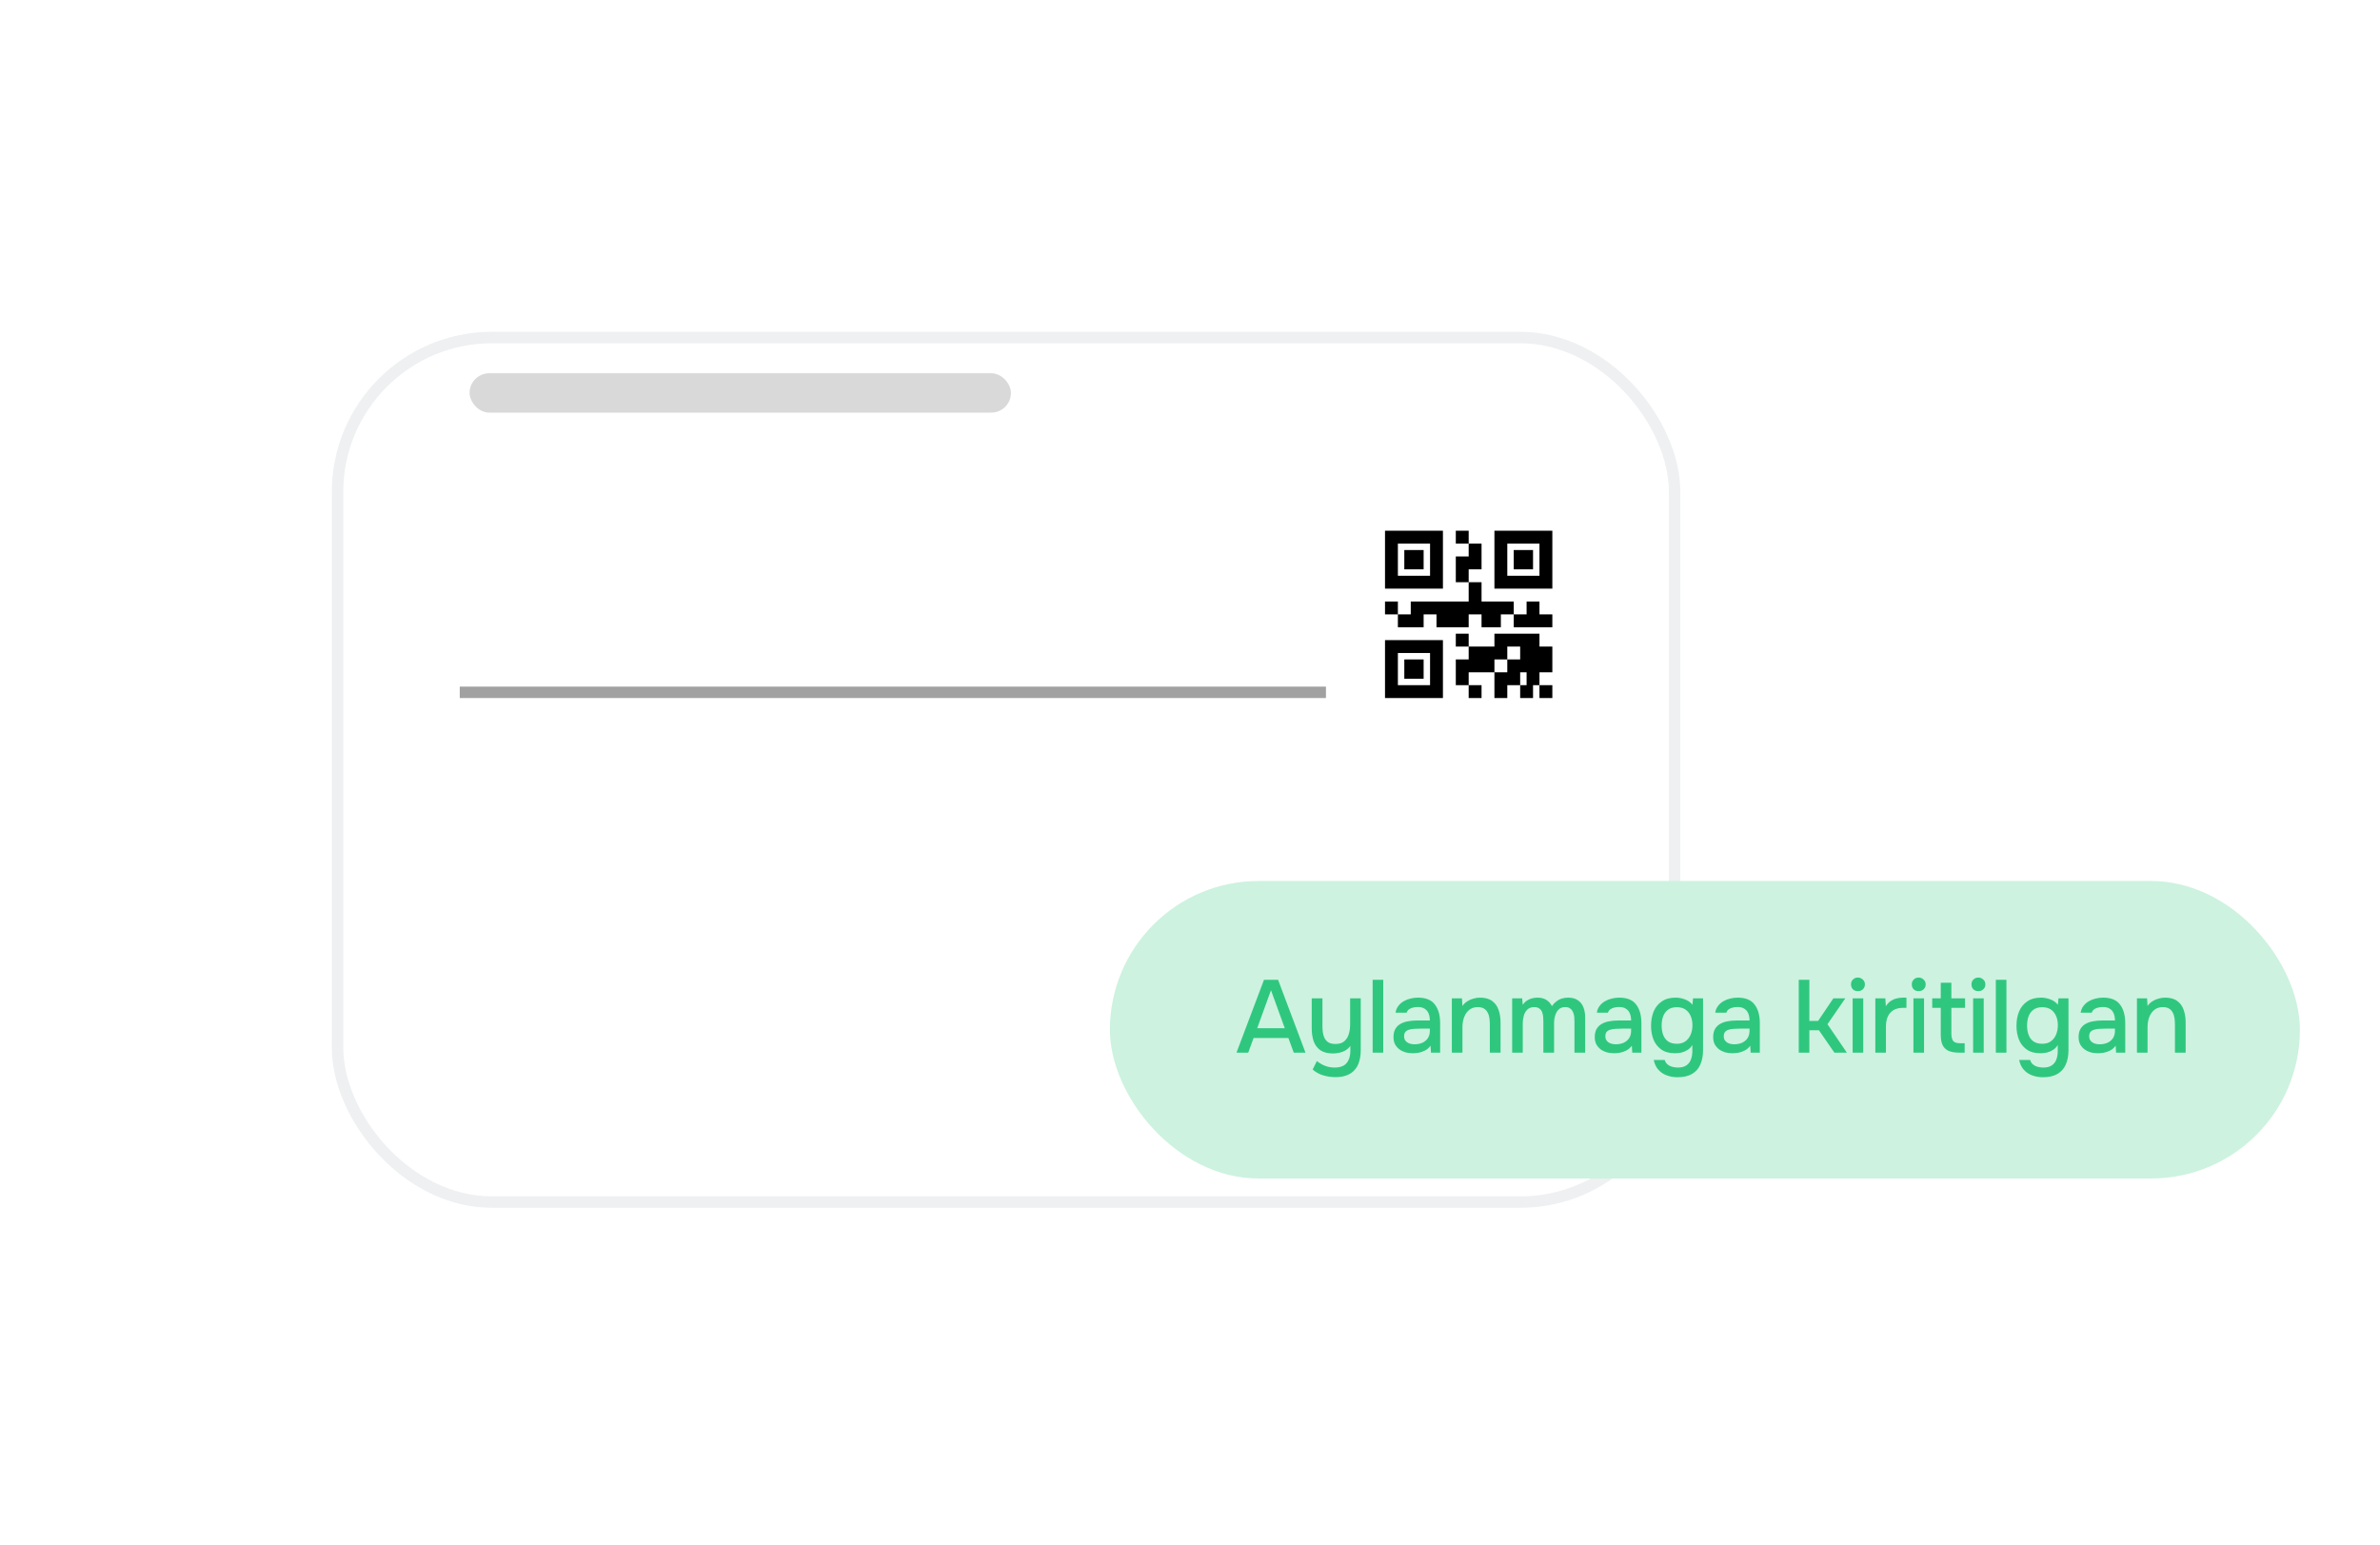 <?xml version="1.0" encoding="UTF-8"?> <svg xmlns="http://www.w3.org/2000/svg" width="208" height="135" viewBox="0 0 208 135" fill="none"><g filter="url(#filter0_d_1056_2133)"><rect x="29" y="18" width="117.853" height="76.562" rx="14" fill="white"></rect><rect x="29.5" y="18.5" width="116.853" height="75.562" rx="13.5" stroke="#D1D5D9" stroke-opacity="0.37"></rect></g><line x1="40.18" y1="60.51" x2="115.881" y2="60.51" stroke="#A1A1A1"></line><path d="M121.043 46.385V51.447H126.105V46.385H121.043ZM127.23 46.385V47.51H128.355V46.385H127.23ZM128.355 47.51V48.635H127.23V50.885H128.355V49.76H129.48V47.51H128.355ZM128.355 50.885V52.572H123.293V53.697H122.168V54.822H124.418V53.697H125.543V54.822H128.355V53.697H129.48V54.822H131.167V53.697H132.292V52.572H129.48V50.885H128.355ZM132.292 53.697V54.822H135.667V53.697H134.542V52.572H133.417V53.697H132.292ZM122.168 53.697V52.572H121.043V53.697H122.168ZM130.605 46.385V51.447H135.667V46.385H130.605ZM122.168 47.51H124.98V50.322H122.168V47.51ZM131.73 47.51H134.542V50.322H131.73V47.51ZM122.73 48.073V49.76H124.418V48.073H122.73ZM132.292 48.073V49.76H133.98V48.073H132.292ZM127.23 55.385V56.51H128.355V55.385H127.23ZM128.355 56.51V57.635H127.23V59.884H128.355V58.76H130.605V57.635H131.73V56.51H132.855V57.635H131.73V58.76H130.605V61.009H131.73V59.884H132.855V58.76H133.417V59.884H132.855V61.009H133.98V59.884H134.542V58.76H135.667V56.51H134.542V55.385H130.605V56.51H128.355ZM134.542 59.884V61.009H135.667V59.884H134.542ZM128.355 59.884V61.009H129.48V59.884H128.355ZM121.043 55.947V61.009H126.105V55.947H121.043ZM122.168 57.072H124.98V59.884H122.168V57.072ZM122.73 57.635V59.322H124.418V57.635H122.73Z" fill="black"></path><rect x="41.039" y="32.622" width="47.313" height="3.441" rx="1.72" fill="#D9D9D9"></rect><rect x="97" y="77" width="104" height="26" rx="13" fill="#CDF2E0"></rect><path d="M108.063 92L110.466 85.637H111.699L114.093 92H113.067L112.599 90.722H109.557L109.089 92H108.063ZM109.872 89.867H112.284L111.078 86.546L109.872 89.867ZM116.717 94.142C116.351 94.142 115.997 94.091 115.655 93.989C115.313 93.893 115.001 93.722 114.719 93.476L115.088 92.738C115.304 92.912 115.541 93.05 115.799 93.152C116.063 93.254 116.342 93.305 116.636 93.305C117.122 93.305 117.473 93.173 117.689 92.909C117.905 92.645 118.013 92.3 118.013 91.874V91.415C117.905 91.565 117.77 91.691 117.608 91.793C117.452 91.889 117.278 91.958 117.086 92C116.894 92.048 116.699 92.072 116.501 92.072C116.039 92.072 115.67 91.979 115.394 91.793C115.124 91.601 114.929 91.34 114.809 91.01C114.695 90.68 114.638 90.299 114.638 89.867V87.257H115.574V89.642C115.574 89.834 115.586 90.026 115.61 90.218C115.634 90.41 115.685 90.584 115.763 90.74C115.841 90.89 115.955 91.013 116.105 91.109C116.255 91.199 116.459 91.244 116.717 91.244C117.041 91.244 117.296 91.166 117.482 91.01C117.668 90.848 117.8 90.638 117.878 90.38C117.956 90.116 117.995 89.831 117.995 89.525V87.257H118.922V91.775C118.922 92.147 118.877 92.48 118.787 92.774C118.703 93.068 118.568 93.317 118.382 93.521C118.202 93.725 117.974 93.878 117.698 93.98C117.428 94.088 117.101 94.142 116.717 94.142ZM119.962 92V85.637H120.889V92H119.962ZM123.458 92.054C123.242 92.054 123.032 92.027 122.828 91.973C122.63 91.913 122.453 91.826 122.297 91.712C122.141 91.592 122.015 91.445 121.919 91.271C121.829 91.091 121.784 90.881 121.784 90.641C121.784 90.353 121.838 90.116 121.946 89.93C122.06 89.738 122.21 89.591 122.396 89.489C122.582 89.381 122.795 89.306 123.035 89.264C123.281 89.216 123.536 89.192 123.8 89.192H124.961C124.961 88.958 124.925 88.754 124.853 88.58C124.781 88.4 124.667 88.262 124.511 88.166C124.361 88.064 124.16 88.013 123.908 88.013C123.758 88.013 123.614 88.031 123.476 88.067C123.344 88.097 123.23 88.148 123.134 88.22C123.038 88.292 122.972 88.388 122.936 88.508H121.964C122 88.28 122.081 88.085 122.207 87.923C122.333 87.755 122.489 87.617 122.675 87.509C122.861 87.401 123.059 87.323 123.269 87.275C123.485 87.221 123.704 87.194 123.926 87.194C124.61 87.194 125.102 87.395 125.402 87.797C125.708 88.193 125.861 88.739 125.861 89.435V92H125.06L125.024 91.397C124.886 91.583 124.721 91.724 124.529 91.82C124.343 91.916 124.157 91.979 123.971 92.009C123.785 92.039 123.614 92.054 123.458 92.054ZM123.602 91.271C123.872 91.271 124.109 91.226 124.313 91.136C124.517 91.04 124.676 90.905 124.79 90.731C124.904 90.551 124.961 90.341 124.961 90.101V89.903H124.115C123.941 89.903 123.77 89.909 123.602 89.921C123.44 89.927 123.29 89.951 123.152 89.993C123.02 90.029 122.912 90.092 122.828 90.182C122.75 90.272 122.711 90.401 122.711 90.569C122.711 90.731 122.753 90.863 122.837 90.965C122.921 91.067 123.032 91.145 123.17 91.199C123.308 91.247 123.452 91.271 123.602 91.271ZM126.884 92V87.257H127.766L127.811 87.923C127.931 87.749 128.075 87.611 128.243 87.509C128.411 87.401 128.591 87.323 128.783 87.275C128.975 87.221 129.161 87.194 129.341 87.194C129.797 87.194 130.154 87.293 130.412 87.491C130.676 87.683 130.862 87.944 130.97 88.274C131.084 88.598 131.141 88.967 131.141 89.381V92H130.205V89.57C130.205 89.378 130.193 89.189 130.169 89.003C130.145 88.817 130.094 88.652 130.016 88.508C129.944 88.358 129.839 88.241 129.701 88.157C129.563 88.067 129.377 88.022 129.143 88.022C128.855 88.022 128.612 88.1 128.414 88.256C128.216 88.412 128.066 88.622 127.964 88.886C127.862 89.15 127.811 89.447 127.811 89.777V92H126.884ZM132.155 92V87.257H133.028L133.082 87.815C133.19 87.659 133.31 87.539 133.442 87.455C133.58 87.365 133.727 87.299 133.883 87.257C134.039 87.215 134.198 87.194 134.36 87.194C134.678 87.194 134.939 87.26 135.143 87.392C135.353 87.524 135.515 87.704 135.629 87.932C135.743 87.77 135.872 87.635 136.016 87.527C136.16 87.413 136.319 87.329 136.493 87.275C136.667 87.221 136.853 87.194 137.051 87.194C137.405 87.194 137.69 87.272 137.906 87.428C138.128 87.578 138.287 87.782 138.383 88.04C138.485 88.298 138.536 88.595 138.536 88.931V92H137.6V89.3C137.6 89.156 137.594 89.012 137.582 88.868C137.57 88.724 137.534 88.589 137.474 88.463C137.42 88.331 137.339 88.226 137.231 88.148C137.129 88.064 136.982 88.022 136.79 88.022C136.604 88.022 136.448 88.064 136.322 88.148C136.202 88.232 136.103 88.346 136.025 88.49C135.953 88.628 135.899 88.778 135.863 88.94C135.833 89.102 135.818 89.264 135.818 89.426V92H134.882V89.291C134.882 89.153 134.876 89.012 134.864 88.868C134.852 88.724 134.822 88.589 134.774 88.463C134.726 88.331 134.645 88.226 134.531 88.148C134.423 88.064 134.276 88.022 134.09 88.022C133.82 88.022 133.61 88.1 133.46 88.256C133.316 88.406 133.217 88.592 133.163 88.814C133.109 89.03 133.082 89.237 133.082 89.435V92H132.155ZM141.048 92.054C140.832 92.054 140.622 92.027 140.418 91.973C140.22 91.913 140.043 91.826 139.887 91.712C139.731 91.592 139.605 91.445 139.509 91.271C139.419 91.091 139.374 90.881 139.374 90.641C139.374 90.353 139.428 90.116 139.536 89.93C139.65 89.738 139.8 89.591 139.986 89.489C140.172 89.381 140.385 89.306 140.625 89.264C140.871 89.216 141.126 89.192 141.39 89.192H142.551C142.551 88.958 142.515 88.754 142.443 88.58C142.371 88.4 142.257 88.262 142.101 88.166C141.951 88.064 141.75 88.013 141.498 88.013C141.348 88.013 141.204 88.031 141.066 88.067C140.934 88.097 140.82 88.148 140.724 88.22C140.628 88.292 140.562 88.388 140.526 88.508H139.554C139.59 88.28 139.671 88.085 139.797 87.923C139.923 87.755 140.079 87.617 140.265 87.509C140.451 87.401 140.649 87.323 140.859 87.275C141.075 87.221 141.294 87.194 141.516 87.194C142.2 87.194 142.692 87.395 142.992 87.797C143.298 88.193 143.451 88.739 143.451 89.435V92H142.65L142.614 91.397C142.476 91.583 142.311 91.724 142.119 91.82C141.933 91.916 141.747 91.979 141.561 92.009C141.375 92.039 141.204 92.054 141.048 92.054ZM141.192 91.271C141.462 91.271 141.699 91.226 141.903 91.136C142.107 91.04 142.266 90.905 142.38 90.731C142.494 90.551 142.551 90.341 142.551 90.101V89.903H141.705C141.531 89.903 141.36 89.909 141.192 89.921C141.03 89.927 140.88 89.951 140.742 89.993C140.61 90.029 140.502 90.092 140.418 90.182C140.34 90.272 140.301 90.401 140.301 90.569C140.301 90.731 140.343 90.863 140.427 90.965C140.511 91.067 140.622 91.145 140.76 91.199C140.898 91.247 141.042 91.271 141.192 91.271ZM146.606 94.151C146.27 94.151 145.958 94.097 145.67 93.989C145.382 93.887 145.136 93.722 144.932 93.494C144.734 93.272 144.599 92.987 144.527 92.639H145.49C145.532 92.801 145.613 92.93 145.733 93.026C145.853 93.128 145.994 93.2 146.156 93.242C146.318 93.284 146.48 93.305 146.642 93.305C146.948 93.305 147.194 93.242 147.38 93.116C147.566 92.99 147.698 92.819 147.776 92.603C147.86 92.393 147.902 92.153 147.902 91.883V91.334C147.8 91.508 147.665 91.649 147.497 91.757C147.329 91.865 147.149 91.943 146.957 91.991C146.771 92.033 146.579 92.054 146.381 92.054C145.895 92.054 145.499 91.946 145.193 91.73C144.887 91.514 144.659 91.226 144.509 90.866C144.365 90.5 144.293 90.095 144.293 89.651C144.293 89.195 144.368 88.781 144.518 88.409C144.674 88.037 144.911 87.743 145.229 87.527C145.547 87.305 145.949 87.194 146.435 87.194C146.717 87.194 146.99 87.245 147.254 87.347C147.518 87.443 147.737 87.599 147.911 87.815L147.965 87.257H148.838V91.775C148.838 92.261 148.76 92.681 148.604 93.035C148.448 93.395 148.205 93.671 147.875 93.863C147.545 94.055 147.122 94.151 146.606 94.151ZM146.552 91.226C146.852 91.226 147.101 91.154 147.299 91.01C147.503 90.86 147.656 90.662 147.758 90.416C147.86 90.17 147.911 89.9 147.911 89.606C147.911 89.306 147.86 89.039 147.758 88.805C147.656 88.565 147.506 88.376 147.308 88.238C147.11 88.1 146.855 88.031 146.543 88.031C146.219 88.031 145.961 88.106 145.769 88.256C145.577 88.4 145.436 88.595 145.346 88.841C145.262 89.081 145.22 89.348 145.22 89.642C145.22 89.942 145.265 90.212 145.355 90.452C145.445 90.692 145.586 90.881 145.778 91.019C145.976 91.157 146.234 91.226 146.552 91.226ZM151.397 92.054C151.181 92.054 150.971 92.027 150.767 91.973C150.569 91.913 150.392 91.826 150.236 91.712C150.08 91.592 149.954 91.445 149.858 91.271C149.768 91.091 149.723 90.881 149.723 90.641C149.723 90.353 149.777 90.116 149.885 89.93C149.999 89.738 150.149 89.591 150.335 89.489C150.521 89.381 150.734 89.306 150.974 89.264C151.22 89.216 151.475 89.192 151.739 89.192H152.9C152.9 88.958 152.864 88.754 152.792 88.58C152.72 88.4 152.606 88.262 152.45 88.166C152.3 88.064 152.099 88.013 151.847 88.013C151.697 88.013 151.553 88.031 151.415 88.067C151.283 88.097 151.169 88.148 151.073 88.22C150.977 88.292 150.911 88.388 150.875 88.508H149.903C149.939 88.28 150.02 88.085 150.146 87.923C150.272 87.755 150.428 87.617 150.614 87.509C150.8 87.401 150.998 87.323 151.208 87.275C151.424 87.221 151.643 87.194 151.865 87.194C152.549 87.194 153.041 87.395 153.341 87.797C153.647 88.193 153.8 88.739 153.8 89.435V92H152.999L152.963 91.397C152.825 91.583 152.66 91.724 152.468 91.82C152.282 91.916 152.096 91.979 151.91 92.009C151.724 92.039 151.553 92.054 151.397 92.054ZM151.541 91.271C151.811 91.271 152.048 91.226 152.252 91.136C152.456 91.04 152.615 90.905 152.729 90.731C152.843 90.551 152.9 90.341 152.9 90.101V89.903H152.054C151.88 89.903 151.709 89.909 151.541 89.921C151.379 89.927 151.229 89.951 151.091 89.993C150.959 90.029 150.851 90.092 150.767 90.182C150.689 90.272 150.65 90.401 150.65 90.569C150.65 90.731 150.692 90.863 150.776 90.965C150.86 91.067 150.971 91.145 151.109 91.199C151.247 91.247 151.391 91.271 151.541 91.271ZM157.202 92V85.637H158.129V89.228H158.894L160.226 87.257H161.27L159.713 89.516L161.405 92H160.316L158.966 90.047H158.129V92H157.202ZM161.911 92V87.257H162.838V92H161.911ZM162.37 86.627C162.19 86.627 162.043 86.573 161.929 86.465C161.821 86.351 161.767 86.207 161.767 86.033C161.767 85.859 161.824 85.718 161.938 85.61C162.052 85.496 162.196 85.439 162.37 85.439C162.532 85.439 162.673 85.496 162.793 85.61C162.919 85.718 162.982 85.859 162.982 86.033C162.982 86.207 162.922 86.351 162.802 86.465C162.688 86.573 162.544 86.627 162.37 86.627ZM163.895 92V87.257H164.768L164.813 87.941C164.933 87.755 165.071 87.608 165.227 87.5C165.383 87.392 165.554 87.314 165.74 87.266C165.926 87.218 166.121 87.194 166.325 87.194C166.379 87.194 166.43 87.194 166.478 87.194C166.526 87.194 166.571 87.194 166.613 87.194V88.085H166.325C165.983 88.085 165.698 88.154 165.47 88.292C165.248 88.43 165.083 88.622 164.975 88.868C164.873 89.114 164.822 89.396 164.822 89.714V92H163.895ZM167.224 92V87.257H168.151V92H167.224ZM167.683 86.627C167.503 86.627 167.356 86.573 167.242 86.465C167.134 86.351 167.08 86.207 167.08 86.033C167.08 85.859 167.137 85.718 167.251 85.61C167.365 85.496 167.509 85.439 167.683 85.439C167.845 85.439 167.986 85.496 168.106 85.61C168.232 85.718 168.295 85.859 168.295 86.033C168.295 86.207 168.235 86.351 168.115 86.465C168.001 86.573 167.857 86.627 167.683 86.627ZM171.206 92C170.834 92 170.531 91.949 170.297 91.847C170.063 91.739 169.889 91.571 169.775 91.343C169.667 91.115 169.613 90.818 169.613 90.452V88.085H168.866V87.257H169.613V85.889H170.54V87.257H171.737V88.085H170.54V90.335C170.54 90.617 170.591 90.83 170.693 90.974C170.795 91.112 171.008 91.181 171.332 91.181H171.701V92H171.206ZM172.441 92V87.257H173.368V92H172.441ZM172.9 86.627C172.72 86.627 172.573 86.573 172.459 86.465C172.351 86.351 172.297 86.207 172.297 86.033C172.297 85.859 172.354 85.718 172.468 85.61C172.582 85.496 172.726 85.439 172.9 85.439C173.062 85.439 173.203 85.496 173.323 85.61C173.449 85.718 173.512 85.859 173.512 86.033C173.512 86.207 173.452 86.351 173.332 86.465C173.218 86.573 173.074 86.627 172.9 86.627ZM174.425 92V85.637H175.352V92H174.425ZM178.542 94.151C178.206 94.151 177.894 94.097 177.606 93.989C177.318 93.887 177.072 93.722 176.868 93.494C176.67 93.272 176.535 92.987 176.463 92.639H177.426C177.468 92.801 177.549 92.93 177.669 93.026C177.789 93.128 177.93 93.2 178.092 93.242C178.254 93.284 178.416 93.305 178.578 93.305C178.884 93.305 179.13 93.242 179.316 93.116C179.502 92.99 179.634 92.819 179.712 92.603C179.796 92.393 179.838 92.153 179.838 91.883V91.334C179.736 91.508 179.601 91.649 179.433 91.757C179.265 91.865 179.085 91.943 178.893 91.991C178.707 92.033 178.515 92.054 178.317 92.054C177.831 92.054 177.435 91.946 177.129 91.73C176.823 91.514 176.595 91.226 176.445 90.866C176.301 90.5 176.229 90.095 176.229 89.651C176.229 89.195 176.304 88.781 176.454 88.409C176.61 88.037 176.847 87.743 177.165 87.527C177.483 87.305 177.885 87.194 178.371 87.194C178.653 87.194 178.926 87.245 179.19 87.347C179.454 87.443 179.673 87.599 179.847 87.815L179.901 87.257H180.774V91.775C180.774 92.261 180.696 92.681 180.54 93.035C180.384 93.395 180.141 93.671 179.811 93.863C179.481 94.055 179.058 94.151 178.542 94.151ZM178.488 91.226C178.788 91.226 179.037 91.154 179.235 91.01C179.439 90.86 179.592 90.662 179.694 90.416C179.796 90.17 179.847 89.9 179.847 89.606C179.847 89.306 179.796 89.039 179.694 88.805C179.592 88.565 179.442 88.376 179.244 88.238C179.046 88.1 178.791 88.031 178.479 88.031C178.155 88.031 177.897 88.106 177.705 88.256C177.513 88.4 177.372 88.595 177.282 88.841C177.198 89.081 177.156 89.348 177.156 89.642C177.156 89.942 177.201 90.212 177.291 90.452C177.381 90.692 177.522 90.881 177.714 91.019C177.912 91.157 178.17 91.226 178.488 91.226ZM183.333 92.054C183.117 92.054 182.907 92.027 182.703 91.973C182.505 91.913 182.328 91.826 182.172 91.712C182.016 91.592 181.89 91.445 181.794 91.271C181.704 91.091 181.659 90.881 181.659 90.641C181.659 90.353 181.713 90.116 181.821 89.93C181.935 89.738 182.085 89.591 182.271 89.489C182.457 89.381 182.67 89.306 182.91 89.264C183.156 89.216 183.411 89.192 183.675 89.192H184.836C184.836 88.958 184.8 88.754 184.728 88.58C184.656 88.4 184.542 88.262 184.386 88.166C184.236 88.064 184.035 88.013 183.783 88.013C183.633 88.013 183.489 88.031 183.351 88.067C183.219 88.097 183.105 88.148 183.009 88.22C182.913 88.292 182.847 88.388 182.811 88.508H181.839C181.875 88.28 181.956 88.085 182.082 87.923C182.208 87.755 182.364 87.617 182.55 87.509C182.736 87.401 182.934 87.323 183.144 87.275C183.36 87.221 183.579 87.194 183.801 87.194C184.485 87.194 184.977 87.395 185.277 87.797C185.583 88.193 185.736 88.739 185.736 89.435V92H184.935L184.899 91.397C184.761 91.583 184.596 91.724 184.404 91.82C184.218 91.916 184.032 91.979 183.846 92.009C183.66 92.039 183.489 92.054 183.333 92.054ZM183.477 91.271C183.747 91.271 183.984 91.226 184.188 91.136C184.392 91.04 184.551 90.905 184.665 90.731C184.779 90.551 184.836 90.341 184.836 90.101V89.903H183.99C183.816 89.903 183.645 89.909 183.477 89.921C183.315 89.927 183.165 89.951 183.027 89.993C182.895 90.029 182.787 90.092 182.703 90.182C182.625 90.272 182.586 90.401 182.586 90.569C182.586 90.731 182.628 90.863 182.712 90.965C182.796 91.067 182.907 91.145 183.045 91.199C183.183 91.247 183.327 91.271 183.477 91.271ZM186.758 92V87.257H187.64L187.685 87.923C187.805 87.749 187.949 87.611 188.117 87.509C188.285 87.401 188.465 87.323 188.657 87.275C188.849 87.221 189.035 87.194 189.215 87.194C189.671 87.194 190.028 87.293 190.286 87.491C190.55 87.683 190.736 87.944 190.844 88.274C190.958 88.598 191.015 88.967 191.015 89.381V92H190.079V89.57C190.079 89.378 190.067 89.189 190.043 89.003C190.019 88.817 189.968 88.652 189.89 88.508C189.818 88.358 189.713 88.241 189.575 88.157C189.437 88.067 189.251 88.022 189.017 88.022C188.729 88.022 188.486 88.1 188.288 88.256C188.09 88.412 187.94 88.622 187.838 88.886C187.736 89.15 187.685 89.447 187.685 89.777V92H186.758Z" fill="#2FC77E"></path><defs><filter id="filter0_d_1056_2133" x="0.5" y="0.5" width="174.852" height="133.562" filterUnits="userSpaceOnUse" color-interpolation-filters="sRGB"><feFlood flood-opacity="0" result="BackgroundImageFix"></feFlood><feColorMatrix in="SourceAlpha" type="matrix" values="0 0 0 0 0 0 0 0 0 0 0 0 0 0 0 0 0 0 127 0" result="hardAlpha"></feColorMatrix><feOffset dy="11"></feOffset><feGaussianBlur stdDeviation="14.25"></feGaussianBlur><feComposite in2="hardAlpha" operator="out"></feComposite><feColorMatrix type="matrix" values="0 0 0 0 0.083 0 0 0 0 0.103 0 0 0 0 0.108 0 0 0 0.06 0"></feColorMatrix><feBlend mode="normal" in2="BackgroundImageFix" result="effect1_dropShadow_1056_2133"></feBlend><feBlend mode="normal" in="SourceGraphic" in2="effect1_dropShadow_1056_2133" result="shape"></feBlend></filter></defs></svg> 